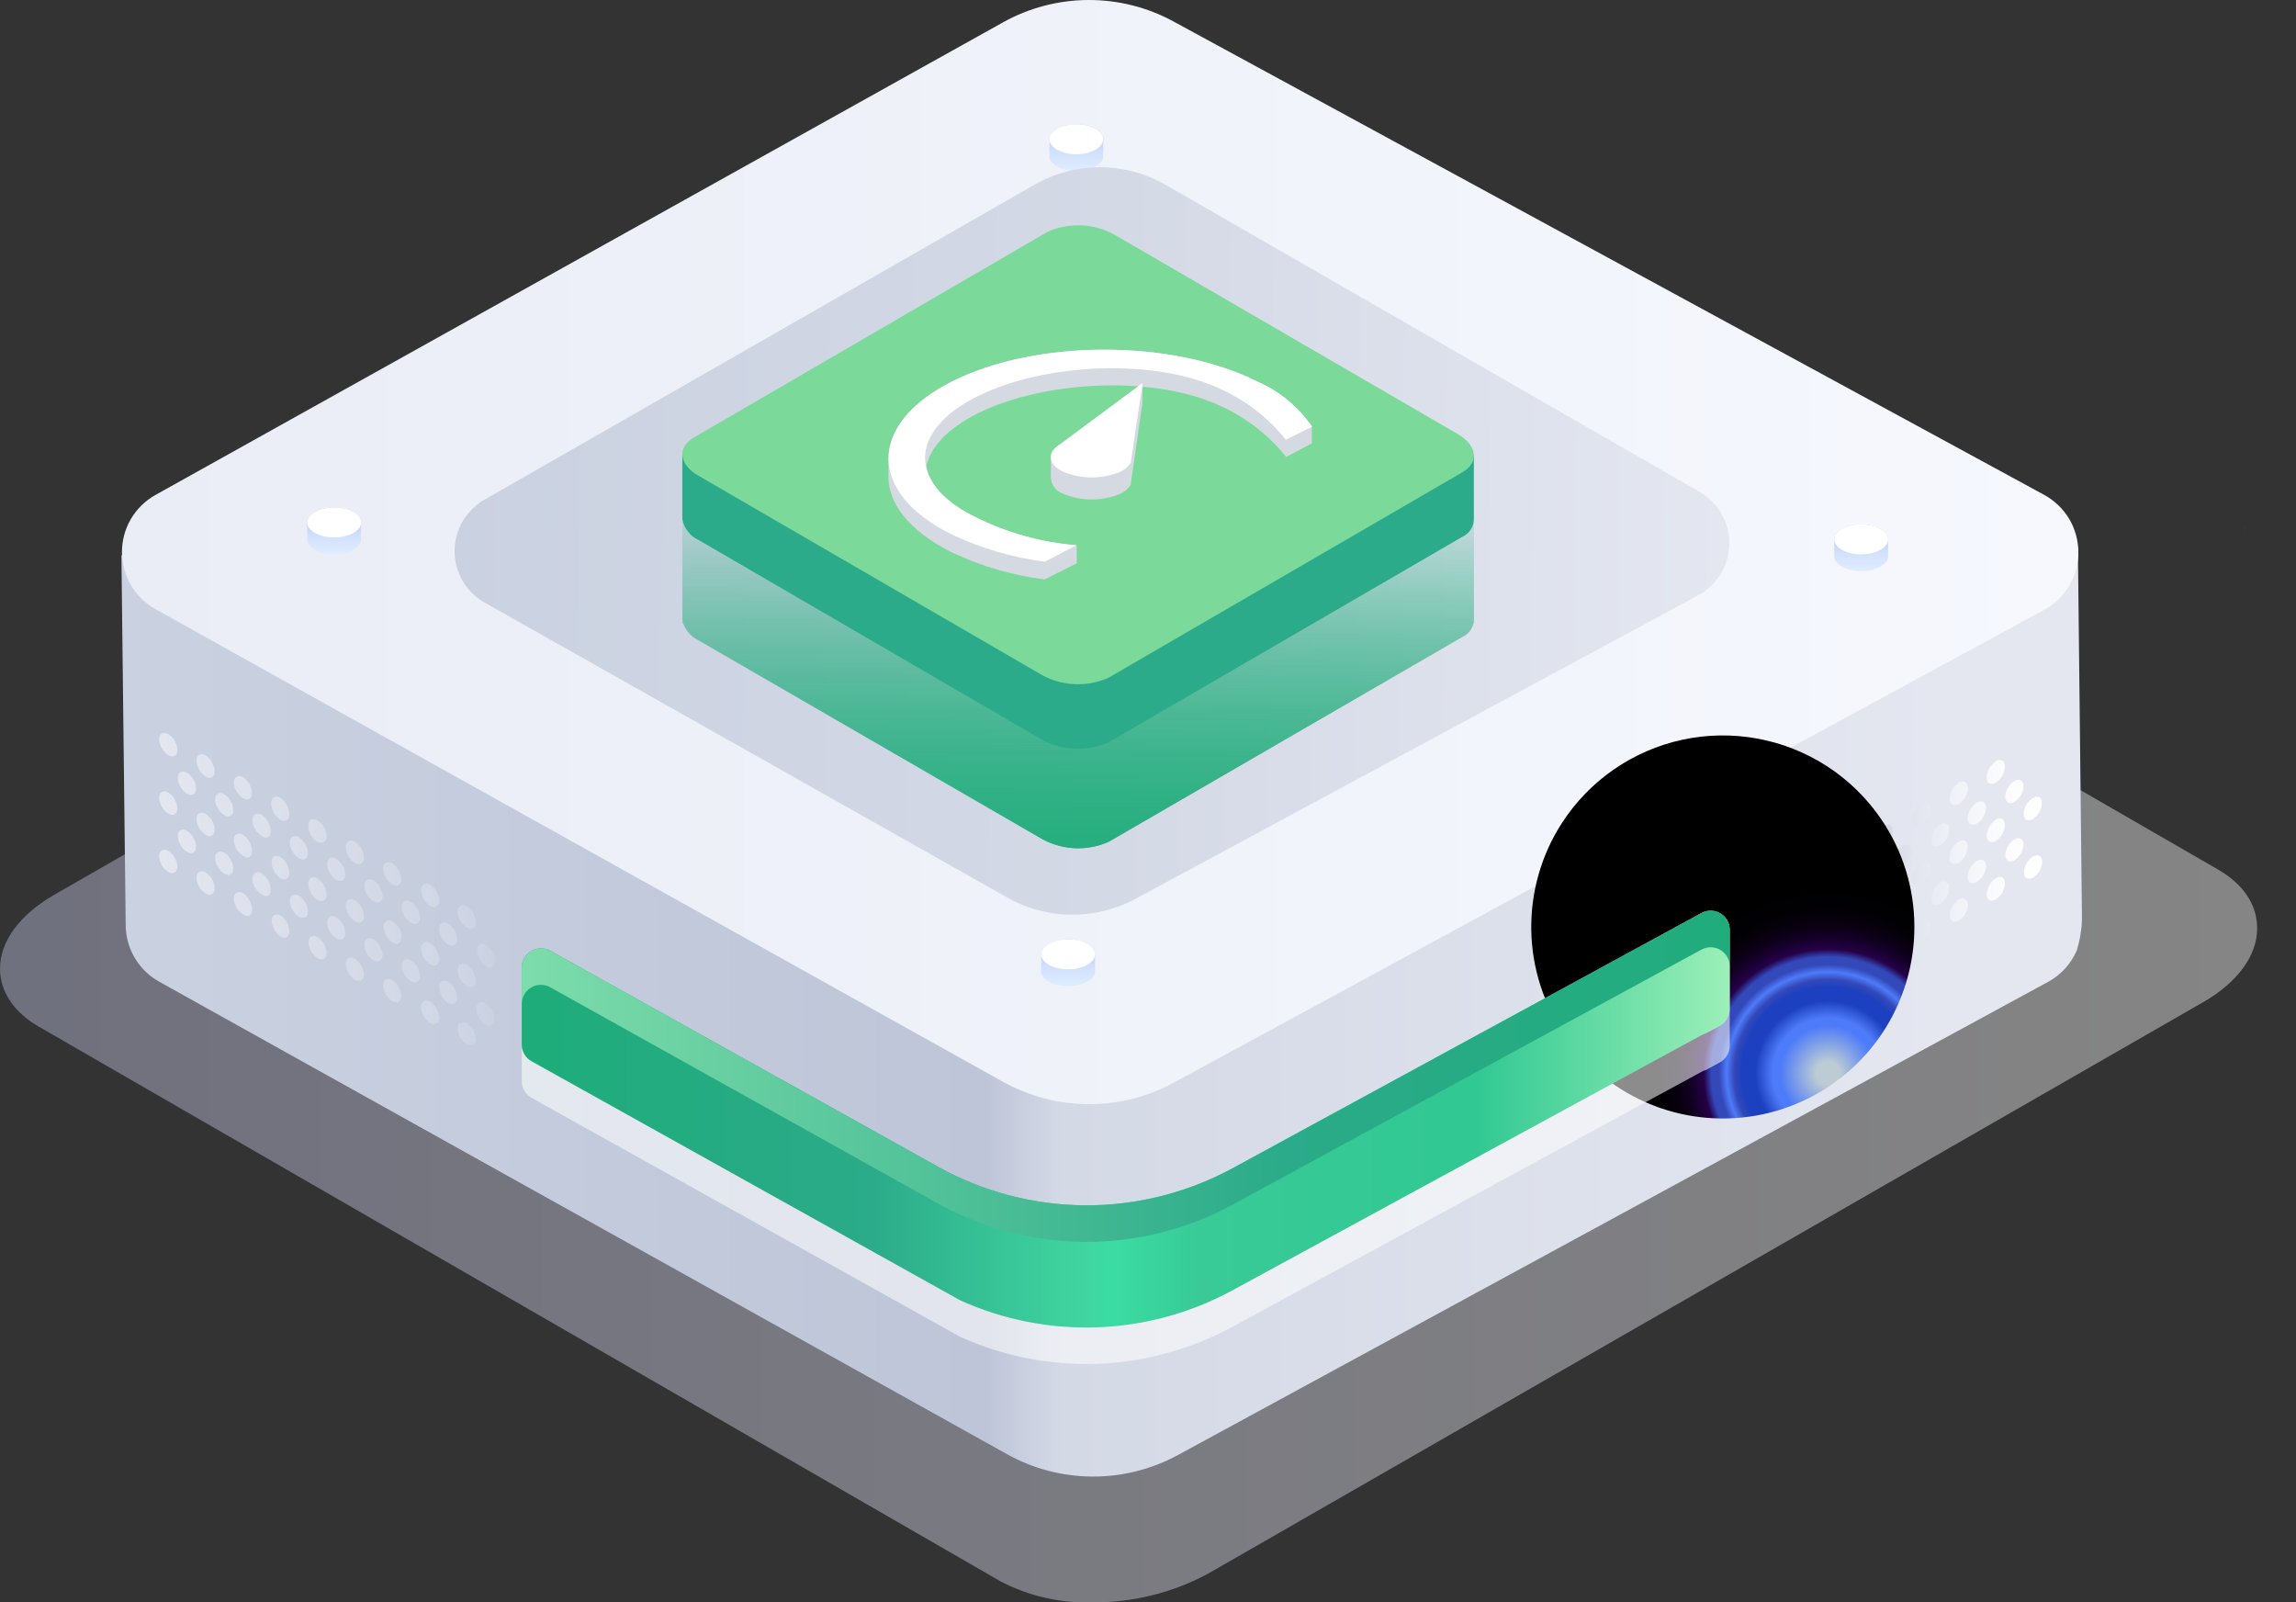 <svg width="43" height="30" viewBox="0 0 43 30" fill="none" xmlns="http://www.w3.org/2000/svg">
<rect x="0" y="0" width="43" height="30" fill="#333333" stroke="none"/>
<g id="vps">
<g id="Layer 1">
<path id="Vector" opacity="0.4" d="M41.541 16.282L23.549 5.901C23.023 5.626 22.436 5.491 21.842 5.508C21.078 5.503 20.325 5.691 19.653 6.054L1.003 16.762C0.366 17.132 0 17.63 0 18.137C0 18.567 0.261 18.959 0.736 19.229L18.739 29.611C19.264 29.885 19.851 30.02 20.444 30.004C21.204 30.012 21.954 29.827 22.624 29.467L41.269 18.761C41.907 18.393 42.272 17.89 42.272 17.39C42.277 16.945 42.016 16.557 41.541 16.282Z" fill="url(#paint0_linear_272_1541)"/>
<path id="Vector_2" d="M38.915 10.241C38.687 10.583 38.774 10.419 38.351 10.65L33.211 13.441L22.055 19.508C21.563 19.774 21.012 19.913 20.453 19.91C19.893 19.906 19.344 19.762 18.856 19.489L8.01 13.441L2.982 10.643C2.829 10.559 2.696 10.442 2.594 10.3L2.274 10.398L2.354 17.313C2.353 17.531 2.411 17.745 2.522 17.933C2.632 18.121 2.791 18.276 2.982 18.382L18.858 27.228C19.346 27.501 19.896 27.645 20.455 27.648C21.015 27.651 21.566 27.513 22.057 27.247L38.355 18.386C38.597 18.256 38.787 18.047 38.895 17.795C38.953 17.608 38.986 17.414 38.991 17.219C38.991 17.192 38.991 17.164 38.991 17.139" fill="url(#paint1_linear_272_1541)"/>
<path id="Vector_3" d="M38.278 9.263L21.979 0.403C21.488 0.135 20.937 -0.003 20.377 5.40488e-05C19.818 0.003 19.268 0.148 18.78 0.421L2.911 9.268C2.721 9.374 2.563 9.529 2.452 9.717C2.342 9.905 2.284 10.119 2.284 10.337C2.284 10.555 2.342 10.769 2.452 10.957C2.563 11.144 2.721 11.3 2.911 11.406L18.782 20.255C19.271 20.527 19.82 20.672 20.38 20.675C20.939 20.678 21.49 20.54 21.982 20.273L38.278 11.422C38.473 11.317 38.636 11.162 38.75 10.971C38.864 10.781 38.924 10.564 38.924 10.342C38.924 10.121 38.864 9.904 38.75 9.713C38.636 9.523 38.473 9.368 38.278 9.263Z" fill="url(#paint2_linear_272_1541)"/>
<path id="Vector_4" d="M42.03 9.942C42.032 9.913 42.032 9.885 42.03 9.857V9.823C42.028 9.862 42.03 9.903 42.03 9.942Z" fill="url(#paint3_linear_272_1541)"/>
<path id="Vector_5" d="M6.762 9.782C6.762 9.629 6.534 9.503 6.259 9.503C5.985 9.503 5.754 9.629 5.754 9.782V10.099C5.754 10.255 5.983 10.38 6.259 10.38C6.536 10.38 6.762 10.255 6.762 10.099V9.782Z" fill="url(#paint4_linear_272_1541)"/>
<path id="Vector_6" d="M5.754 9.782C5.754 9.937 5.983 10.063 6.259 10.063C6.536 10.063 6.764 9.937 6.764 9.782C6.764 9.626 6.536 9.503 6.259 9.503C5.983 9.503 5.754 9.629 5.754 9.782Z" fill="white"/>
<path id="Vector_7" d="M35.362 10.099C35.362 9.944 35.133 9.818 34.857 9.818C34.58 9.818 34.352 9.944 34.352 10.099V10.417C34.352 10.57 34.58 10.695 34.857 10.695C35.133 10.695 35.362 10.57 35.362 10.417V10.099Z" fill="url(#paint5_linear_272_1541)"/>
<path id="Vector_8" d="M34.352 10.099C34.352 10.255 34.58 10.38 34.857 10.38C35.133 10.38 35.362 10.255 35.362 10.099C35.362 9.944 35.133 9.818 34.857 9.818C34.58 9.818 34.352 9.944 34.352 10.099Z" fill="white"/>
<path id="Vector_9" d="M20.665 2.607C20.665 2.454 20.437 2.328 20.162 2.328C19.888 2.328 19.653 2.454 19.653 2.607V2.925C19.653 3.078 19.881 3.203 20.158 3.203C20.434 3.203 20.661 3.078 20.661 2.925L20.665 2.607Z" fill="url(#paint6_linear_272_1541)"/>
<path id="Vector_10" d="M19.653 2.607C19.653 2.762 19.881 2.888 20.158 2.888C20.434 2.888 20.661 2.762 20.661 2.607C20.661 2.452 20.432 2.328 20.158 2.328C19.884 2.328 19.653 2.454 19.653 2.607Z" fill="white"/>
<path id="Vector_11" d="M20.508 17.87C20.508 17.717 20.279 17.591 20.003 17.591C19.726 17.591 19.5 17.717 19.5 17.87V18.188C19.5 18.343 19.729 18.466 20.003 18.466C20.277 18.466 20.508 18.343 20.508 18.188V17.87Z" fill="url(#paint7_linear_272_1541)"/>
<path id="Vector_12" d="M19.5 17.87C19.5 18.025 19.729 18.151 20.003 18.151C20.277 18.151 20.508 18.025 20.508 17.87C20.508 17.715 20.282 17.589 20.003 17.589C19.724 17.589 19.5 17.717 19.5 17.87Z" fill="white"/>
<path id="Vector_13" d="M8.227 16.865C8.223 16.805 8.206 16.748 8.176 16.696C8.147 16.645 8.105 16.601 8.055 16.568C7.962 16.515 7.884 16.568 7.884 16.669C7.888 16.727 7.905 16.785 7.935 16.836C7.965 16.887 8.006 16.931 8.055 16.963C8.138 17.018 8.227 16.974 8.227 16.865ZM7.528 17.55C7.524 17.491 7.507 17.434 7.477 17.382C7.447 17.331 7.406 17.288 7.356 17.256C7.263 17.201 7.185 17.256 7.185 17.354C7.188 17.413 7.205 17.47 7.235 17.521C7.265 17.573 7.306 17.616 7.356 17.648C7.438 17.708 7.516 17.664 7.516 17.555L7.528 17.55ZM7.866 18.274C7.863 18.215 7.845 18.157 7.816 18.106C7.786 18.055 7.744 18.012 7.694 17.98C7.601 17.925 7.523 17.98 7.523 18.078C7.527 18.137 7.544 18.194 7.574 18.245C7.604 18.297 7.645 18.34 7.694 18.372C7.788 18.43 7.866 18.386 7.866 18.274ZM7.866 17.18C7.862 17.121 7.845 17.064 7.815 17.013C7.785 16.962 7.744 16.918 7.694 16.886C7.601 16.831 7.523 16.874 7.523 16.984C7.526 17.043 7.543 17.1 7.573 17.152C7.603 17.203 7.645 17.246 7.694 17.278C7.788 17.335 7.866 17.292 7.866 17.182V17.18ZM7.516 16.458C7.512 16.399 7.495 16.342 7.465 16.291C7.435 16.24 7.394 16.196 7.345 16.164C7.251 16.109 7.173 16.164 7.173 16.262C7.177 16.321 7.194 16.379 7.224 16.431C7.254 16.482 7.295 16.526 7.345 16.559C7.438 16.614 7.516 16.57 7.516 16.461V16.458ZM7.516 18.647C7.513 18.587 7.495 18.529 7.466 18.478C7.436 18.426 7.395 18.382 7.345 18.35C7.251 18.297 7.173 18.35 7.173 18.45C7.177 18.509 7.195 18.567 7.224 18.618C7.254 18.669 7.295 18.712 7.345 18.745C7.438 18.802 7.516 18.759 7.516 18.649V18.647ZM7.167 17.87C7.161 17.813 7.142 17.759 7.113 17.71C7.083 17.661 7.043 17.62 6.995 17.589C6.901 17.534 6.824 17.589 6.824 17.687C6.827 17.747 6.844 17.805 6.874 17.856C6.904 17.908 6.945 17.951 6.995 17.984C7.084 18.025 7.167 17.982 7.167 17.872V17.87ZM6.817 17.15C6.814 17.091 6.797 17.033 6.767 16.981C6.737 16.93 6.696 16.886 6.645 16.854C6.552 16.799 6.474 16.854 6.474 16.952C6.478 17.011 6.495 17.069 6.525 17.12C6.554 17.172 6.596 17.216 6.645 17.249C6.741 17.306 6.817 17.26 6.817 17.153V17.15ZM6.467 17.47C6.464 17.411 6.447 17.353 6.418 17.301C6.388 17.249 6.346 17.206 6.296 17.173C6.202 17.121 6.127 17.173 6.127 17.274C6.13 17.333 6.147 17.39 6.176 17.441C6.206 17.492 6.247 17.536 6.296 17.568C6.399 17.623 6.467 17.589 6.467 17.47ZM6.817 16.059C6.814 15.999 6.797 15.941 6.767 15.889C6.737 15.838 6.696 15.794 6.645 15.762C6.552 15.707 6.474 15.762 6.474 15.86C6.478 15.919 6.495 15.977 6.525 16.029C6.554 16.08 6.596 16.124 6.645 16.157C6.741 16.218 6.817 16.166 6.817 16.059ZM6.817 18.245C6.814 18.185 6.796 18.128 6.767 18.077C6.737 18.025 6.695 17.982 6.645 17.95C6.552 17.895 6.474 17.95 6.474 18.048C6.478 18.108 6.495 18.165 6.525 18.217C6.554 18.268 6.596 18.312 6.645 18.345C6.741 18.398 6.817 18.354 6.817 18.245ZM7.167 16.78C7.163 16.721 7.146 16.663 7.116 16.612C7.086 16.56 7.045 16.516 6.995 16.483C6.901 16.429 6.824 16.483 6.824 16.582C6.827 16.641 6.844 16.699 6.874 16.75C6.904 16.802 6.945 16.846 6.995 16.879C7.084 16.933 7.167 16.888 7.167 16.78ZM8.565 18.681C8.562 18.621 8.544 18.564 8.515 18.512C8.485 18.46 8.443 18.417 8.394 18.384C8.3 18.329 8.222 18.384 8.222 18.482C8.226 18.541 8.243 18.599 8.273 18.651C8.303 18.703 8.344 18.746 8.394 18.779C8.487 18.834 8.565 18.788 8.565 18.681ZM8.227 17.959C8.223 17.9 8.206 17.842 8.176 17.79C8.147 17.739 8.105 17.695 8.055 17.662C7.962 17.607 7.884 17.662 7.884 17.76C7.888 17.82 7.905 17.878 7.935 17.929C7.964 17.981 8.006 18.025 8.055 18.057C8.138 18.112 8.227 18.066 8.227 17.959ZM9.276 17.989C9.272 17.93 9.255 17.872 9.225 17.821C9.195 17.77 9.154 17.727 9.104 17.694C9.011 17.639 8.933 17.694 8.933 17.792C8.936 17.852 8.954 17.91 8.983 17.961C9.013 18.013 9.055 18.056 9.104 18.089C9.187 18.144 9.264 18.098 9.264 17.989H9.276ZM8.912 19.455C8.909 19.396 8.892 19.338 8.862 19.287C8.832 19.236 8.791 19.193 8.741 19.16C8.647 19.106 8.57 19.16 8.57 19.259C8.573 19.318 8.591 19.375 8.621 19.426C8.65 19.477 8.692 19.521 8.741 19.553C8.837 19.608 8.912 19.565 8.912 19.455ZM9.262 19.083C9.258 19.024 9.241 18.966 9.211 18.915C9.181 18.864 9.14 18.821 9.091 18.788C8.997 18.733 8.919 18.788 8.919 18.886C8.922 18.947 8.939 19.006 8.969 19.058C8.999 19.111 9.042 19.155 9.093 19.188C9.187 19.236 9.264 19.188 9.264 19.083H9.262ZM8.565 17.589C8.562 17.53 8.544 17.472 8.515 17.42C8.485 17.369 8.443 17.325 8.394 17.292C8.3 17.239 8.222 17.292 8.222 17.393C8.226 17.452 8.243 17.509 8.273 17.56C8.303 17.611 8.344 17.655 8.394 17.687C8.487 17.74 8.565 17.696 8.565 17.589ZM8.227 19.053C8.223 18.994 8.206 18.936 8.176 18.884C8.147 18.833 8.105 18.789 8.055 18.756C7.962 18.701 7.884 18.756 7.884 18.854C7.888 18.914 7.905 18.972 7.935 19.023C7.964 19.075 8.006 19.119 8.055 19.151C8.138 19.206 8.227 19.16 8.227 19.053ZM6.467 16.376C6.465 16.317 6.448 16.259 6.418 16.208C6.388 16.156 6.346 16.113 6.296 16.081C6.202 16.027 6.127 16.07 6.127 16.18C6.13 16.238 6.147 16.296 6.176 16.347C6.206 16.398 6.247 16.442 6.296 16.474C6.399 16.529 6.467 16.486 6.467 16.376ZM8.912 18.361C8.909 18.302 8.891 18.245 8.861 18.194C8.832 18.142 8.791 18.099 8.741 18.066C8.647 18.012 8.57 18.066 8.57 18.165C8.573 18.224 8.59 18.282 8.62 18.333C8.65 18.385 8.691 18.429 8.741 18.462C8.837 18.514 8.912 18.471 8.912 18.361ZM8.912 17.269C8.909 17.21 8.892 17.152 8.862 17.1C8.832 17.049 8.791 17.005 8.741 16.972C8.647 16.917 8.57 16.972 8.57 17.07C8.573 17.13 8.59 17.188 8.62 17.239C8.65 17.291 8.691 17.335 8.741 17.367C8.837 17.422 8.912 17.377 8.912 17.269ZM4.369 16.26C4.367 16.201 4.35 16.143 4.32 16.092C4.291 16.041 4.25 15.997 4.2 15.965C4.104 15.91 4.029 15.965 4.029 16.063C4.032 16.122 4.049 16.18 4.079 16.231C4.109 16.282 4.15 16.326 4.2 16.358C4.294 16.413 4.369 16.369 4.369 16.26ZM4.02 15.533C4.017 15.474 4 15.417 3.971 15.366C3.941 15.314 3.9 15.271 3.851 15.239C3.755 15.184 3.679 15.239 3.679 15.337C3.682 15.396 3.699 15.454 3.729 15.505C3.759 15.556 3.801 15.6 3.851 15.631C3.944 15.691 4.02 15.647 4.02 15.533ZM4.02 14.439C4.016 14.38 3.999 14.323 3.97 14.272C3.941 14.221 3.9 14.177 3.851 14.144C3.755 14.09 3.679 14.144 3.679 14.243C3.682 14.302 3.699 14.36 3.729 14.412C3.759 14.463 3.8 14.507 3.851 14.54C3.944 14.597 4.02 14.553 4.02 14.444V14.439ZM3.672 15.851C3.669 15.792 3.651 15.734 3.621 15.683C3.592 15.632 3.55 15.588 3.501 15.556C3.405 15.501 3.33 15.545 3.33 15.654C3.332 15.714 3.35 15.772 3.379 15.823C3.409 15.875 3.451 15.919 3.501 15.951C3.595 16.008 3.672 15.965 3.672 15.855V15.851ZM4.719 14.848C4.716 14.789 4.699 14.731 4.67 14.679C4.64 14.628 4.599 14.584 4.55 14.551C4.454 14.498 4.379 14.551 4.379 14.652C4.382 14.711 4.399 14.768 4.429 14.819C4.459 14.871 4.5 14.914 4.55 14.946C4.644 15.001 4.719 14.958 4.719 14.848ZM6.118 17.843C6.115 17.783 6.098 17.725 6.068 17.673C6.038 17.622 5.996 17.578 5.946 17.546C5.853 17.491 5.777 17.546 5.777 17.644C5.78 17.703 5.797 17.761 5.826 17.812C5.856 17.864 5.897 17.908 5.946 17.941C6.042 17.996 6.118 17.95 6.118 17.843ZM4.369 15.165C4.366 15.107 4.349 15.049 4.32 14.998C4.29 14.947 4.249 14.903 4.2 14.871C4.104 14.816 4.029 14.871 4.029 14.969C4.032 15.028 4.049 15.086 4.078 15.137C4.108 15.189 4.15 15.232 4.2 15.264C4.294 15.319 4.369 15.275 4.369 15.165ZM3.672 14.763C3.669 14.704 3.652 14.646 3.622 14.595C3.592 14.543 3.551 14.499 3.501 14.466C3.405 14.412 3.33 14.466 3.33 14.565C3.332 14.624 3.35 14.682 3.379 14.734C3.409 14.786 3.451 14.829 3.501 14.862C3.595 14.916 3.672 14.871 3.672 14.763ZM3.323 15.136C3.319 15.076 3.302 15.018 3.272 14.967C3.243 14.915 3.201 14.871 3.151 14.839C3.058 14.784 2.98 14.839 2.98 14.937C2.983 14.996 3.001 15.054 3.03 15.106C3.06 15.157 3.102 15.201 3.151 15.234C3.245 15.289 3.323 15.243 3.323 15.136ZM3.323 16.228C3.319 16.169 3.302 16.111 3.272 16.06C3.242 16.009 3.201 15.965 3.151 15.933C3.058 15.878 2.98 15.933 2.98 16.031C2.983 16.091 3.001 16.148 3.03 16.2C3.06 16.252 3.102 16.295 3.151 16.328C3.245 16.381 3.323 16.337 3.323 16.218V16.228ZM3.323 14.042C3.319 13.982 3.302 13.924 3.272 13.873C3.243 13.821 3.201 13.777 3.151 13.745C3.058 13.69 2.98 13.745 2.98 13.843C2.983 13.902 3.001 13.96 3.03 14.012C3.06 14.063 3.102 14.107 3.151 14.14C3.245 14.195 3.323 14.149 3.323 14.042ZM4.02 16.632C4.017 16.573 4 16.515 3.971 16.463C3.941 16.412 3.9 16.368 3.851 16.335C3.755 16.282 3.679 16.335 3.679 16.436C3.682 16.495 3.7 16.552 3.729 16.603C3.759 16.655 3.801 16.698 3.851 16.73C3.944 16.785 4.02 16.742 4.02 16.632ZM5.768 15.974C5.765 15.915 5.748 15.857 5.718 15.805C5.688 15.753 5.647 15.709 5.597 15.677C5.503 15.622 5.427 15.677 5.427 15.775C5.43 15.835 5.447 15.892 5.477 15.944C5.506 15.995 5.547 16.04 5.597 16.072C5.693 16.127 5.768 16.081 5.768 15.974ZM5.768 17.066C5.765 17.007 5.748 16.949 5.718 16.898C5.688 16.847 5.646 16.803 5.597 16.771C5.503 16.716 5.427 16.771 5.427 16.869C5.43 16.928 5.447 16.986 5.476 17.037C5.506 17.088 5.547 17.132 5.597 17.164C5.693 17.219 5.768 17.176 5.768 17.066ZM6.118 16.748C6.115 16.688 6.098 16.628 6.067 16.576C6.036 16.523 5.993 16.479 5.942 16.447C5.848 16.394 5.773 16.447 5.773 16.547C5.775 16.607 5.792 16.665 5.821 16.717C5.851 16.769 5.892 16.814 5.942 16.847C6.042 16.904 6.118 16.858 6.118 16.748ZM5.418 17.434C5.416 17.376 5.4 17.32 5.372 17.269C5.344 17.219 5.304 17.176 5.256 17.144C5.162 17.089 5.087 17.144 5.087 17.242C5.09 17.301 5.107 17.358 5.137 17.409C5.166 17.46 5.207 17.504 5.256 17.537C5.343 17.589 5.418 17.548 5.418 17.438V17.434ZM6.118 15.65C6.113 15.591 6.095 15.534 6.065 15.483C6.034 15.433 5.992 15.391 5.942 15.36C5.848 15.305 5.773 15.36 5.773 15.458C5.774 15.518 5.79 15.578 5.819 15.631C5.849 15.684 5.891 15.729 5.942 15.762C6.042 15.807 6.118 15.762 6.118 15.654V15.65ZM5.418 16.335C5.415 16.278 5.398 16.223 5.37 16.174C5.342 16.124 5.303 16.082 5.256 16.049C5.162 15.995 5.087 16.038 5.087 16.148C5.09 16.207 5.106 16.265 5.136 16.317C5.165 16.369 5.206 16.414 5.256 16.447C5.343 16.497 5.418 16.447 5.418 16.344V16.335ZM4.719 17.02C4.716 16.961 4.699 16.903 4.67 16.852C4.64 16.8 4.599 16.756 4.55 16.723C4.454 16.669 4.379 16.723 4.379 16.822C4.381 16.881 4.398 16.939 4.428 16.991C4.458 17.042 4.5 17.086 4.55 17.118C4.644 17.189 4.719 17.144 4.719 17.036V17.02ZM4.719 15.926C4.716 15.867 4.699 15.809 4.67 15.758C4.64 15.706 4.599 15.662 4.55 15.629C4.454 15.574 4.379 15.629 4.379 15.727C4.381 15.787 4.398 15.845 4.428 15.897C4.458 15.948 4.5 15.992 4.55 16.024C4.644 16.095 4.719 16.049 4.719 15.942V15.926ZM5.069 15.554C5.066 15.495 5.049 15.437 5.019 15.385C4.99 15.334 4.949 15.29 4.9 15.257C4.804 15.204 4.728 15.257 4.728 15.357C4.731 15.416 4.749 15.474 4.778 15.525C4.808 15.576 4.85 15.62 4.9 15.652C4.993 15.723 5.069 15.679 5.069 15.57V15.554ZM5.069 16.648C5.066 16.589 5.049 16.531 5.019 16.479C4.99 16.428 4.949 16.384 4.9 16.351C4.804 16.296 4.728 16.351 4.728 16.449C4.731 16.509 4.748 16.567 4.778 16.618C4.808 16.67 4.849 16.714 4.9 16.746C4.993 16.817 5.069 16.771 5.069 16.675V16.648ZM5.418 15.236C5.415 15.177 5.398 15.119 5.369 15.067C5.339 15.015 5.297 14.972 5.247 14.939C5.153 14.884 5.078 14.939 5.078 15.037C5.079 15.1 5.096 15.162 5.127 15.216C5.159 15.271 5.203 15.317 5.256 15.351C5.343 15.405 5.418 15.36 5.418 15.252V15.236Z" fill="url(#paint8_linear_272_1541)"/>
<path id="Vector_14" d="M38.077 16.036C38.027 16.069 37.986 16.112 37.956 16.164C37.926 16.215 37.909 16.273 37.905 16.333C37.905 16.442 37.983 16.486 38.077 16.431C38.126 16.398 38.167 16.355 38.197 16.304C38.227 16.253 38.244 16.195 38.248 16.136C38.248 16.027 38.164 15.99 38.077 16.036ZM37.377 15.351C37.328 15.383 37.286 15.427 37.257 15.479C37.227 15.53 37.209 15.588 37.206 15.647C37.206 15.755 37.284 15.8 37.377 15.746C37.427 15.713 37.469 15.669 37.498 15.617C37.528 15.566 37.545 15.508 37.549 15.449C37.549 15.337 37.478 15.291 37.377 15.346V15.351ZM37.727 14.62C37.677 14.652 37.636 14.696 37.606 14.748C37.576 14.799 37.559 14.857 37.556 14.916C37.556 15.026 37.633 15.069 37.727 15.015C37.777 14.982 37.818 14.938 37.848 14.887C37.878 14.835 37.895 14.777 37.898 14.718C37.898 14.62 37.821 14.569 37.727 14.62ZM37.727 15.714C37.677 15.746 37.636 15.79 37.606 15.842C37.576 15.893 37.559 15.951 37.556 16.011C37.556 16.118 37.633 16.164 37.727 16.109C37.777 16.076 37.818 16.032 37.848 15.981C37.878 15.929 37.895 15.871 37.898 15.812C37.898 15.709 37.821 15.663 37.727 15.718V15.714ZM37.377 16.447C37.328 16.48 37.286 16.523 37.257 16.575C37.227 16.627 37.209 16.684 37.206 16.744C37.206 16.851 37.284 16.897 37.377 16.842C37.427 16.809 37.469 16.765 37.498 16.714C37.528 16.662 37.545 16.605 37.549 16.545C37.549 16.431 37.478 16.385 37.377 16.447ZM37.377 14.259C37.328 14.291 37.286 14.335 37.257 14.387C37.227 14.438 37.209 14.496 37.206 14.556C37.206 14.665 37.284 14.709 37.377 14.654C37.427 14.621 37.468 14.578 37.498 14.527C37.528 14.476 37.545 14.418 37.549 14.359C37.549 14.243 37.478 14.199 37.377 14.252V14.259ZM37.021 15.028C36.971 15.061 36.93 15.104 36.901 15.156C36.871 15.207 36.853 15.264 36.85 15.323C36.85 15.433 36.927 15.476 37.021 15.424C37.071 15.391 37.112 15.347 37.142 15.296C37.172 15.244 37.189 15.186 37.192 15.127C37.199 15.017 37.121 14.974 37.021 15.028ZM36.678 15.762C36.629 15.794 36.587 15.838 36.558 15.889C36.528 15.94 36.511 15.997 36.507 16.056C36.507 16.166 36.584 16.209 36.678 16.157C36.728 16.125 36.77 16.081 36.8 16.029C36.83 15.977 36.847 15.919 36.85 15.86C36.85 15.739 36.774 15.695 36.678 15.762ZM36.335 15.433C36.286 15.465 36.245 15.508 36.215 15.56C36.186 15.611 36.169 15.668 36.166 15.727C36.166 15.837 36.242 15.88 36.335 15.826C36.385 15.793 36.427 15.75 36.457 15.699C36.486 15.648 36.504 15.59 36.507 15.531C36.5 15.421 36.425 15.378 36.335 15.433ZM36.685 16.844C36.635 16.876 36.594 16.92 36.564 16.971C36.534 17.022 36.517 17.08 36.514 17.139C36.514 17.249 36.591 17.292 36.685 17.237C36.735 17.205 36.776 17.162 36.806 17.11C36.836 17.059 36.853 17.002 36.856 16.943C36.85 16.833 36.774 16.79 36.678 16.844H36.685ZM36.685 14.656C36.635 14.689 36.594 14.733 36.564 14.784C36.534 14.836 36.517 14.894 36.514 14.953C36.514 15.06 36.591 15.106 36.685 15.051C36.735 15.019 36.777 14.975 36.807 14.924C36.837 14.872 36.854 14.814 36.856 14.754C36.85 14.647 36.774 14.601 36.678 14.656H36.685ZM37.021 16.123C36.971 16.155 36.93 16.199 36.901 16.25C36.871 16.301 36.853 16.358 36.85 16.417C36.85 16.527 36.927 16.57 37.021 16.515C37.071 16.483 37.112 16.44 37.142 16.389C37.172 16.337 37.189 16.28 37.192 16.221C37.199 16.111 37.121 16.068 37.021 16.123ZM38.07 14.944C38.02 14.976 37.978 15.019 37.949 15.071C37.919 15.122 37.902 15.179 37.898 15.239C37.898 15.348 37.976 15.392 38.07 15.337C38.119 15.304 38.161 15.261 38.19 15.21C38.22 15.159 38.237 15.101 38.241 15.042C38.248 14.932 38.164 14.889 38.077 14.944H38.07ZM36.335 16.525C36.286 16.557 36.245 16.601 36.215 16.653C36.186 16.704 36.169 16.762 36.166 16.822C36.166 16.929 36.242 16.975 36.335 16.92C36.386 16.887 36.427 16.844 36.457 16.792C36.487 16.74 36.504 16.682 36.507 16.623C36.5 16.515 36.425 16.47 36.335 16.525ZM34.24 16.641C34.19 16.673 34.148 16.717 34.118 16.769C34.088 16.82 34.071 16.878 34.069 16.938C34.069 17.048 34.144 17.091 34.24 17.036C34.289 17.003 34.33 16.959 34.36 16.908C34.389 16.856 34.406 16.799 34.409 16.739C34.402 16.632 34.327 16.586 34.233 16.641H34.24ZM33.883 17.361C33.833 17.393 33.791 17.437 33.762 17.488C33.732 17.54 33.715 17.598 33.712 17.657C33.712 17.765 33.787 17.811 33.883 17.756C33.933 17.723 33.974 17.679 34.003 17.627C34.033 17.576 34.05 17.518 34.053 17.459C34.05 17.361 33.977 17.308 33.883 17.361ZM33.883 18.455C33.833 18.487 33.791 18.531 33.762 18.582C33.732 18.634 33.715 18.692 33.712 18.752C33.712 18.859 33.787 18.905 33.883 18.85C33.933 18.817 33.974 18.773 34.003 18.721C34.033 18.67 34.05 18.612 34.053 18.553C34.05 18.446 33.977 18.402 33.883 18.457V18.455ZM33.534 17.043C33.484 17.075 33.442 17.119 33.413 17.17C33.383 17.221 33.366 17.279 33.362 17.338C33.362 17.447 33.438 17.491 33.534 17.438C33.584 17.406 33.625 17.362 33.655 17.31C33.684 17.259 33.702 17.201 33.705 17.141C33.705 17.034 33.627 16.991 33.534 17.045V17.043ZM34.583 18.046C34.532 18.078 34.491 18.122 34.461 18.174C34.431 18.225 34.414 18.283 34.411 18.343C34.411 18.452 34.487 18.496 34.583 18.441C34.632 18.408 34.673 18.365 34.702 18.314C34.731 18.262 34.748 18.205 34.752 18.146C34.752 18.046 34.676 18 34.583 18.046ZM35.979 15.054C35.929 15.086 35.888 15.129 35.859 15.181C35.829 15.232 35.813 15.289 35.81 15.348C35.81 15.458 35.885 15.501 35.979 15.446C36.029 15.414 36.07 15.371 36.1 15.32C36.13 15.268 36.147 15.211 36.15 15.152C36.15 15.049 36.075 15.006 35.979 15.06V15.054ZM34.233 17.735C34.183 17.767 34.141 17.811 34.111 17.863C34.081 17.915 34.065 17.973 34.062 18.032C34.062 18.14 34.137 18.185 34.233 18.13C34.282 18.098 34.324 18.054 34.353 18.002C34.382 17.95 34.399 17.893 34.402 17.833C34.402 17.726 34.327 17.68 34.233 17.735ZM33.534 18.14C33.484 18.172 33.443 18.215 33.414 18.267C33.385 18.318 33.368 18.375 33.365 18.434C33.365 18.544 33.44 18.587 33.536 18.532C33.586 18.5 33.627 18.457 33.657 18.406C33.687 18.354 33.704 18.297 33.707 18.238C33.705 18.128 33.627 18.085 33.534 18.14ZM33.184 17.767C33.135 17.8 33.093 17.843 33.064 17.894C33.034 17.945 33.017 18.003 33.013 18.062C33.013 18.172 33.09 18.215 33.184 18.162C33.234 18.13 33.275 18.086 33.305 18.034C33.335 17.983 33.352 17.925 33.355 17.865C33.365 17.756 33.278 17.712 33.184 17.767ZM33.184 16.673C33.134 16.706 33.093 16.75 33.063 16.801C33.033 16.853 33.016 16.911 33.013 16.97C33.013 17.077 33.09 17.123 33.184 17.068C33.234 17.035 33.275 16.992 33.305 16.94C33.335 16.889 33.352 16.831 33.355 16.771C33.365 16.675 33.278 16.618 33.184 16.675V16.673ZM33.184 18.861C33.134 18.893 33.093 18.937 33.063 18.988C33.033 19.039 33.016 19.097 33.013 19.156C33.013 19.266 33.09 19.309 33.184 19.254C33.235 19.223 33.278 19.18 33.31 19.128C33.341 19.077 33.36 19.019 33.365 18.959C33.365 18.85 33.278 18.806 33.184 18.861ZM33.883 16.269C33.833 16.301 33.791 16.345 33.762 16.396C33.732 16.448 33.715 16.506 33.712 16.566C33.712 16.675 33.787 16.719 33.883 16.664C33.932 16.631 33.973 16.588 34.003 16.537C34.032 16.485 34.049 16.428 34.053 16.369C34.05 16.26 33.977 16.218 33.883 16.269ZM35.629 16.929C35.58 16.962 35.539 17.005 35.51 17.056C35.48 17.107 35.464 17.165 35.46 17.224C35.46 17.333 35.536 17.377 35.629 17.324C35.679 17.292 35.721 17.248 35.751 17.196C35.781 17.145 35.798 17.087 35.801 17.027C35.801 16.918 35.725 16.874 35.629 16.929ZM35.629 15.835C35.58 15.868 35.539 15.912 35.509 15.963C35.48 16.015 35.463 16.072 35.46 16.132C35.46 16.239 35.536 16.285 35.629 16.23C35.679 16.198 35.721 16.154 35.751 16.102C35.781 16.05 35.798 15.992 35.801 15.933C35.801 15.826 35.725 15.78 35.629 15.835ZM35.979 16.152C35.929 16.185 35.888 16.229 35.859 16.281C35.83 16.332 35.813 16.39 35.81 16.449C35.81 16.559 35.885 16.602 35.979 16.547C36.029 16.515 36.07 16.472 36.1 16.421C36.13 16.369 36.147 16.312 36.15 16.253C36.15 16.143 36.075 16.1 35.979 16.152ZM35.28 15.467C35.23 15.5 35.189 15.544 35.16 15.595C35.13 15.647 35.114 15.705 35.111 15.764C35.111 15.871 35.186 15.917 35.28 15.862C35.33 15.83 35.371 15.786 35.401 15.734C35.431 15.683 35.448 15.625 35.451 15.565C35.451 15.453 35.376 15.408 35.28 15.462V15.467ZM35.979 17.251C35.929 17.284 35.888 17.328 35.859 17.379C35.83 17.431 35.813 17.489 35.81 17.548C35.81 17.655 35.885 17.701 35.979 17.646C36.029 17.614 36.071 17.57 36.101 17.518C36.13 17.467 36.148 17.409 36.15 17.349C36.15 17.237 36.075 17.192 35.979 17.246V17.251ZM35.28 16.566C35.23 16.599 35.189 16.642 35.16 16.694C35.13 16.746 35.114 16.803 35.111 16.863C35.111 16.97 35.186 17.016 35.28 16.961C35.33 16.929 35.371 16.885 35.401 16.833C35.431 16.782 35.448 16.724 35.451 16.664C35.451 16.547 35.376 16.502 35.28 16.557V16.566ZM34.594 15.88C34.544 15.912 34.503 15.956 34.473 16.007C34.443 16.058 34.426 16.116 34.423 16.175C34.423 16.285 34.498 16.328 34.594 16.276C34.644 16.243 34.685 16.199 34.714 16.147C34.743 16.096 34.76 16.038 34.763 15.979C34.752 15.855 34.676 15.812 34.583 15.867L34.594 15.88ZM34.594 16.975C34.544 17.006 34.502 17.049 34.472 17.101C34.442 17.152 34.425 17.21 34.423 17.269C34.423 17.379 34.498 17.422 34.594 17.367C34.643 17.335 34.684 17.291 34.714 17.24C34.743 17.189 34.76 17.132 34.763 17.073C34.752 16.949 34.676 16.904 34.583 16.961L34.594 16.975ZM34.944 17.345C34.894 17.377 34.852 17.421 34.822 17.472C34.792 17.524 34.775 17.582 34.772 17.642C34.772 17.751 34.848 17.795 34.944 17.74C34.993 17.707 35.034 17.664 35.063 17.612C35.093 17.561 35.109 17.504 35.113 17.445C35.101 17.322 35.026 17.278 34.932 17.331L34.944 17.345ZM34.944 16.253C34.894 16.285 34.852 16.328 34.823 16.38C34.793 16.431 34.776 16.488 34.772 16.547C34.772 16.657 34.848 16.701 34.944 16.646C34.993 16.613 35.034 16.57 35.064 16.519C35.093 16.468 35.11 16.41 35.113 16.351C35.101 16.218 35.026 16.184 34.932 16.239L34.944 16.253ZM35.291 17.664C35.242 17.697 35.201 17.741 35.172 17.792C35.142 17.843 35.125 17.9 35.122 17.959C35.122 18.069 35.197 18.112 35.291 18.057C35.341 18.026 35.383 17.982 35.413 17.931C35.443 17.88 35.46 17.822 35.462 17.763C35.451 17.639 35.376 17.589 35.28 17.651L35.291 17.664Z" fill="url(#paint9_linear_272_1541)"/>
<path id="Vector_15" style="mix-blend-mode:screen" d="M29.251 15.412C28.866 16.008 28.667 16.705 28.678 17.414C28.689 18.123 28.911 18.813 29.315 19.397C29.718 19.98 30.286 20.431 30.946 20.692C31.606 20.953 32.328 21.012 33.022 20.863C33.716 20.713 34.349 20.361 34.843 19.852C35.337 19.342 35.668 18.698 35.795 18C35.922 17.302 35.84 16.582 35.558 15.931C35.275 15.28 34.806 14.728 34.21 14.343C33.411 13.828 32.439 13.651 31.509 13.851C30.579 14.052 29.767 14.613 29.251 15.412Z" fill="url(#paint10_radial_272_1541)"/>
<path id="Vector_16" opacity="0.55" d="M31.865 17.776L23.081 22.557C22.233 23.017 21.283 23.255 20.318 23.249C19.354 23.244 18.407 22.995 17.564 22.525L10.306 18.484C10.252 18.454 10.19 18.438 10.127 18.438C10.065 18.439 10.003 18.456 9.949 18.488C9.895 18.519 9.85 18.564 9.819 18.619C9.788 18.673 9.771 18.735 9.771 18.797V20.248C9.772 20.311 9.789 20.374 9.822 20.428C9.855 20.483 9.901 20.528 9.957 20.558L17.982 25.031C18.788 25.395 19.666 25.568 20.549 25.537C21.433 25.505 22.297 25.269 23.074 24.848L31.865 20.07C31.89 20.056 31.916 20.045 31.943 20.038L32.208 19.894C32.265 19.863 32.312 19.818 32.345 19.762C32.378 19.707 32.396 19.643 32.395 19.579V18.094C32.395 18.032 32.379 17.971 32.348 17.917C32.317 17.863 32.273 17.818 32.22 17.786C32.166 17.754 32.106 17.736 32.044 17.734C31.982 17.733 31.92 17.747 31.865 17.776Z" fill="white"/>
<path id="Vector_17" d="M31.865 17.096L23.081 21.877C22.233 22.336 21.283 22.574 20.318 22.569C19.354 22.563 18.407 22.314 17.564 21.845L10.306 17.802C10.252 17.771 10.19 17.756 10.127 17.757C10.065 17.758 10.004 17.775 9.95 17.806C9.896 17.838 9.851 17.883 9.82 17.937C9.789 17.991 9.772 18.052 9.771 18.114V19.565C9.772 19.628 9.79 19.69 9.823 19.744C9.855 19.798 9.901 19.843 9.957 19.873L17.982 24.348C18.788 24.712 19.666 24.885 20.549 24.854C21.433 24.822 22.297 24.586 23.074 24.165L31.865 19.384C31.89 19.372 31.916 19.361 31.943 19.352L32.208 19.211C32.265 19.18 32.312 19.134 32.345 19.078C32.378 19.022 32.395 18.958 32.395 18.893V17.409C32.395 17.347 32.379 17.286 32.348 17.232C32.317 17.178 32.272 17.133 32.219 17.102C32.166 17.07 32.105 17.053 32.043 17.052C31.981 17.051 31.92 17.066 31.865 17.096Z" fill="url(#paint11_linear_272_1541)"/>
<path id="Vector_18" d="M31.865 17.096L23.081 21.877C22.233 22.336 21.283 22.574 20.318 22.569C19.354 22.563 18.407 22.314 17.564 21.845L10.306 17.802C10.252 17.771 10.19 17.756 10.127 17.757C10.065 17.758 10.004 17.775 9.95 17.806C9.896 17.838 9.851 17.883 9.82 17.937C9.789 17.991 9.772 18.052 9.771 18.114V18.8C9.771 18.737 9.788 18.675 9.819 18.621C9.85 18.567 9.895 18.521 9.949 18.49C10.003 18.458 10.065 18.441 10.127 18.441C10.19 18.44 10.252 18.456 10.306 18.487L17.557 22.53C18.4 22.999 19.347 23.248 20.311 23.254C21.276 23.259 22.226 23.021 23.074 22.562L31.865 17.781C31.92 17.751 31.982 17.736 32.044 17.737C32.106 17.739 32.167 17.756 32.221 17.788C32.274 17.82 32.319 17.866 32.349 17.92C32.38 17.975 32.396 18.036 32.395 18.098V17.413C32.396 17.351 32.38 17.289 32.349 17.235C32.319 17.181 32.274 17.135 32.221 17.103C32.167 17.071 32.106 17.053 32.044 17.052C31.982 17.051 31.92 17.066 31.865 17.096Z" fill="url(#paint12_linear_272_1541)"/>
<path id="Vector_19" d="M19.39 3.45L9.081 9.352C8.911 9.447 8.769 9.586 8.669 9.753C8.57 9.92 8.516 10.111 8.514 10.306C8.511 10.501 8.561 10.693 8.656 10.863C8.752 11.033 8.891 11.174 9.058 11.273L18.819 16.78C19.195 17.003 19.622 17.123 20.059 17.127C20.496 17.132 20.927 17.022 21.307 16.808L31.819 11.139C31.99 11.043 32.132 10.905 32.231 10.738C32.331 10.57 32.385 10.379 32.387 10.185C32.389 9.99 32.34 9.798 32.245 9.628C32.149 9.458 32.01 9.317 31.842 9.217L21.863 3.48C21.49 3.257 21.064 3.138 20.63 3.132C20.196 3.127 19.768 3.237 19.39 3.45Z" fill="url(#paint13_linear_272_1541)"/>
<g id="fast-cpu  light">
<path id="Vector_20" opacity="0.8" d="M27.594 11.68C27.58 11.733 27.554 11.783 27.518 11.826C27.483 11.868 27.439 11.902 27.389 11.926L20.766 15.761C20.569 15.849 20.354 15.891 20.139 15.883C19.923 15.874 19.712 15.816 19.523 15.714L13.083 11.99C12.954 11.924 12.853 11.814 12.797 11.68H12.781V7.34L27.605 7.196V11.68H27.594Z" fill="url(#paint14_linear_272_1541)"/>
<path id="Vector_21" opacity="0.8" d="M27.388 11.926L20.766 15.762C20.569 15.85 20.354 15.891 20.139 15.883C19.923 15.874 19.712 15.816 19.523 15.714L13.083 11.99C13.005 11.954 12.936 11.9 12.883 11.832C12.83 11.764 12.794 11.684 12.779 11.6V7.995L27.603 7.851V11.6C27.602 11.669 27.581 11.736 27.543 11.794C27.505 11.852 27.451 11.898 27.388 11.926Z" fill="url(#paint15_linear_272_1541)"/>
</g>
<g id="fast-cpu  top">
<path id="Vector_22" d="M27.388 10.051L20.761 13.9C20.564 13.988 20.349 14.029 20.134 14.021C19.918 14.013 19.708 13.955 19.518 13.852L13.083 10.111C13.004 10.075 12.935 10.021 12.883 9.953C12.83 9.885 12.794 9.805 12.779 9.72V8.518H27.603V9.713C27.604 9.784 27.584 9.854 27.546 9.914C27.508 9.974 27.453 10.022 27.388 10.051Z" fill="#2BAB89"/>
<path id="Vector_23" d="M12.996 8.192L19.619 4.341C19.816 4.253 20.03 4.212 20.246 4.22C20.462 4.228 20.672 4.286 20.862 4.389L27.299 8.126C27.667 8.34 27.706 8.658 27.389 8.843L20.761 12.69C20.564 12.778 20.35 12.82 20.134 12.811C19.919 12.803 19.708 12.745 19.518 12.642L13.083 8.909C12.717 8.701 12.676 8.375 12.996 8.192Z" fill="#7BD99A"/>
</g>
<g id="Group 53">
<path id="Vector_24" d="M20.171 10.545L19.563 10.85C18.961 10.774 18.374 10.603 17.826 10.343C17.008 9.936 16.615 9.405 16.639 8.873V8.6C16.639 8.076 17.024 7.55 17.82 7.146C19.397 6.35 21.955 6.344 23.548 7.146C23.962 7.324 24.316 7.618 24.568 7.992V8.303L24.088 8.556C23.771 8.161 23.368 7.843 22.91 7.626C21.674 7.018 19.571 7.111 18.3 7.746C17.755 8.019 17.425 8.374 17.348 8.728C17.411 9.072 17.709 9.405 18.235 9.666C18.838 9.97 19.493 10.155 20.166 10.212V10.539L20.171 10.545Z" fill="#D5D9E2"/>
<path id="Vector_25" d="M21.391 7.577L21.175 9.083C21.129 9.15 21.066 9.204 20.993 9.241C20.82 9.315 20.635 9.353 20.447 9.353C20.259 9.353 20.074 9.315 19.902 9.241C19.841 9.219 19.788 9.181 19.749 9.13C19.71 9.079 19.686 9.018 19.681 8.954V8.605C19.681 8.551 19.698 8.498 19.727 8.452C19.756 8.406 19.798 8.37 19.847 8.346L21.404 7.192L21.391 7.577Z" fill="#D5D9E2"/>
<path id="Vector_26" d="M24.574 7.989L24.083 8.235C23.767 7.84 23.365 7.522 22.907 7.307C21.669 6.696 19.566 6.789 18.298 7.425C17.03 8.06 16.994 9.047 18.233 9.664C18.834 9.971 19.49 10.157 20.164 10.209L19.564 10.518C18.961 10.439 18.375 10.267 17.826 10.008C16.239 9.225 16.252 7.943 17.826 7.146C19.4 6.35 21.961 6.347 23.554 7.146C23.966 7.327 24.319 7.619 24.574 7.989ZM21.399 7.171L21.175 8.668C21.129 8.736 21.066 8.792 20.993 8.829C20.82 8.902 20.635 8.94 20.447 8.94C20.26 8.94 20.074 8.902 19.902 8.829C19.629 8.696 19.602 8.466 19.847 8.322L21.399 7.171Z" fill="white"/>
</g>
</g>
</g>
<defs>
<linearGradient id="paint0_linear_272_1541" x1="0" y1="17.756" x2="42.277" y2="17.756" gradientUnits="userSpaceOnUse">
<stop stop-color="#CACCED"/>
<stop offset="1" stop-color="white"/>
</linearGradient>
<linearGradient id="paint1_linear_272_1541" x1="1.924" y1="18.944" x2="36.415" y2="18.944" gradientUnits="userSpaceOnUse">
<stop stop-color="#CAD1E0"/>
<stop offset="0.48" stop-color="#BEC5D8"/>
<stop offset="0.52" stop-color="#D4D9E6"/>
<stop offset="1" stop-color="#E4E7F0"/>
</linearGradient>
<linearGradient id="paint2_linear_272_1541" x1="2.285" y1="10.337" x2="38.918" y2="10.337" gradientUnits="userSpaceOnUse">
<stop stop-color="#EAEDF6"/>
<stop offset="1" stop-color="#F6F8FE"/>
</linearGradient>
<linearGradient id="paint3_linear_272_1541" x1="42.011" y1="9.878" x2="42.046" y2="9.887" gradientUnits="userSpaceOnUse">
<stop stop-color="#2BAB89"/>
<stop offset="1" stop-color="#1EAC7A"/>
</linearGradient>
<linearGradient id="paint4_linear_272_1541" x1="6.259" y1="9.647" x2="6.259" y2="10.488" gradientUnits="userSpaceOnUse">
<stop stop-color="#BECEFA"/>
<stop offset="0.5" stop-color="#D3E2FD"/>
<stop offset="1" stop-color="#E4F1FF"/>
</linearGradient>
<linearGradient id="paint5_linear_272_1541" x1="34.859" y1="9.962" x2="34.859" y2="10.805" gradientUnits="userSpaceOnUse">
<stop stop-color="#BECEFA"/>
<stop offset="0.5" stop-color="#D3E2FD"/>
<stop offset="1" stop-color="#E4F1FF"/>
</linearGradient>
<linearGradient id="paint6_linear_272_1541" x1="20.162" y1="2.472" x2="20.162" y2="3.313" gradientUnits="userSpaceOnUse">
<stop stop-color="#BECEFA"/>
<stop offset="0.5" stop-color="#D3E2FD"/>
<stop offset="1" stop-color="#E4F1FF"/>
</linearGradient>
<linearGradient id="paint7_linear_272_1541" x1="20.005" y1="17.735" x2="20.005" y2="18.576" gradientUnits="userSpaceOnUse">
<stop stop-color="#BECEFA"/>
<stop offset="0.5" stop-color="#D3E2FD"/>
<stop offset="1" stop-color="#E4F1FF"/>
</linearGradient>
<linearGradient id="paint8_linear_272_1541" x1="9.264" y1="16.65" x2="2.98" y2="16.65" gradientUnits="userSpaceOnUse">
<stop stop-color="#CAD1E0"/>
<stop offset="0.13" stop-color="#D1D7E4"/>
<stop offset="0.35" stop-color="#D4D9E6"/>
<stop offset="0.51" stop-color="#D9DDE9"/>
<stop offset="1" stop-color="#E4E7F0"/>
</linearGradient>
<linearGradient id="paint9_linear_272_1541" x1="38.246" y1="16.755" x2="33.013" y2="16.755" gradientUnits="userSpaceOnUse">
<stop stop-color="white"/>
<stop offset="0.17" stop-color="#FBFBFD"/>
<stop offset="0.34" stop-color="#EEF0F5"/>
<stop offset="0.52" stop-color="#D9DEE9"/>
<stop offset="0.56" stop-color="#D4D9E6"/>
<stop offset="0.67" stop-color="#D3D8E5" stop-opacity="0.97"/>
<stop offset="0.83" stop-color="#CFD5E3" stop-opacity="0.9"/>
<stop offset="1" stop-color="#CAD1E0" stop-opacity="0.8"/>
</linearGradient>
<radialGradient id="paint10_radial_272_1541" cx="0" cy="0" r="1" gradientUnits="userSpaceOnUse" gradientTransform="translate(34.232 20.102) rotate(-147.277) scale(3.582 3.582)">
<stop offset="0.06" stop-color="#BDCCD4"/>
<stop offset="0.25" stop-color="#4E7BF9"/>
<stop offset="0.29" stop-color="#4E7BF9"/>
<stop offset="0.38" stop-color="#1C40BF"/>
<stop offset="0.45" stop-color="#1C40BF"/>
<stop offset="0.49" stop-color="#3348B9"/>
<stop offset="0.53" stop-color="#4E7BF9"/>
<stop offset="0.57" stop-color="#3348B9"/>
<stop offset="0.61" stop-color="#3348B9"/>
<stop offset="0.65" stop-color="#250048"/>
<stop offset="0.7" stop-color="#18002E"/>
<stop offset="0.75" stop-color="#0D0019"/>
<stop offset="0.81" stop-color="#06000B"/>
<stop offset="0.88" stop-color="#010003"/>
<stop offset="1"/>
</radialGradient>
<linearGradient id="paint11_linear_272_1541" x1="9.771" y1="20.956" x2="32.395" y2="20.956" gradientUnits="userSpaceOnUse">
<stop stop-color="#1EAC7A"/>
<stop offset="0.29" stop-color="#2BAB89"/>
<stop offset="0.47" stop-color="#41D6A1"/>
<stop offset="0.49" stop-color="#3BDCA3"/>
<stop offset="0.56" stop-color="#39CA97"/>
<stop offset="0.79" stop-color="#31C893"/>
<stop offset="1" stop-color="#9DEFB8"/>
</linearGradient>
<linearGradient id="paint12_linear_272_1541" x1="4.278" y1="20.147" x2="34.272" y2="20.147" gradientUnits="userSpaceOnUse">
<stop stop-color="#9DEFB8"/>
<stop offset="0.66" stop-color="#2BAB89"/>
<stop offset="1" stop-color="#1EAC7A"/>
</linearGradient>
<linearGradient id="paint13_linear_272_1541" x1="8.519" y1="9.99" x2="32.378" y2="10.274" gradientUnits="userSpaceOnUse">
<stop stop-color="#CAD1E0"/>
<stop offset="0.52" stop-color="#D4D9E6"/>
<stop offset="1" stop-color="#E4E7F0"/>
</linearGradient>
<linearGradient id="paint14_linear_272_1541" x1="20.192" y1="15.889" x2="20.192" y2="7.207" gradientUnits="userSpaceOnUse">
<stop stop-color="#1EAC7A"/>
<stop offset="0.8" stop-color="#1EAC7A" stop-opacity="0"/>
</linearGradient>
<linearGradient id="paint15_linear_272_1541" x1="20.192" y1="15.889" x2="20.192" y2="7.845" gradientUnits="userSpaceOnUse">
<stop stop-color="#1EAC7A"/>
<stop offset="0.8" stop-color="#1EAC7A" stop-opacity="0"/>
</linearGradient>
</defs>
</svg>
